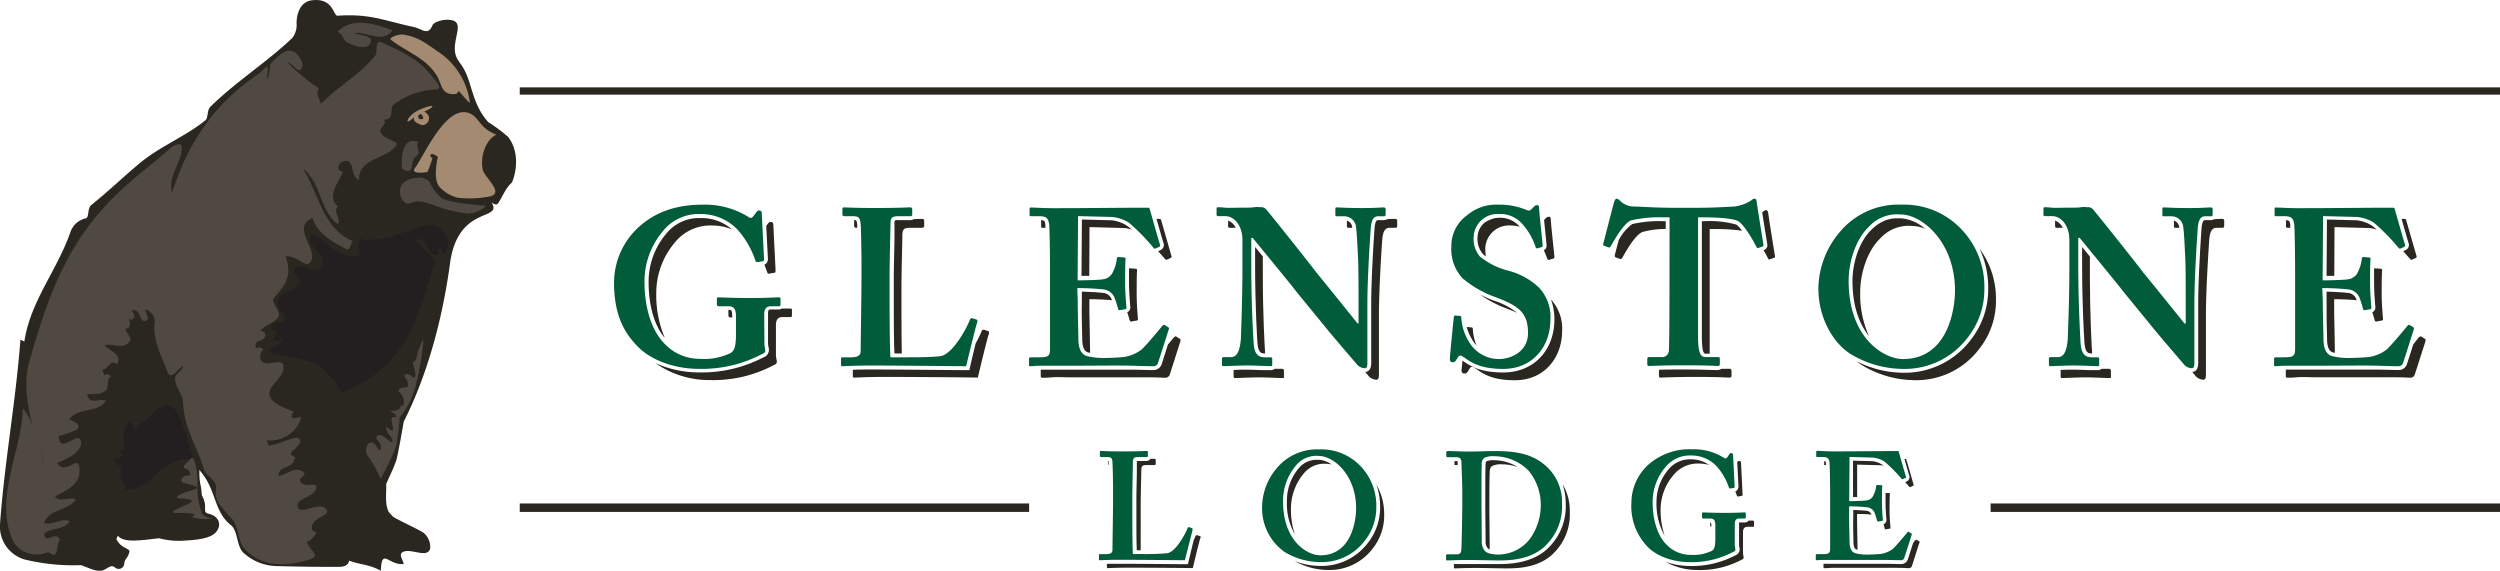 <svg id="Layer_1" data-name="Layer 1" xmlns="http://www.w3.org/2000/svg" width="443.53" height="101.28" viewBox="0 0 443.53 101.28">
  <defs>
    <style>
      .cls-1 {
        fill: #005c39;
      }

      .cls-2 {
        fill: #2a2620;
      }

      .cls-3 {
        fill: #231f20;
      }

      .cls-4 {
        fill: #4f4942;
      }

      .cls-5 {
        fill: #a58a72;
      }
    </style>
  </defs>
  <g>
    <g>
      <path class="cls-1" d="M219.85,406.3c0,.55.16.95.16,1.26s-.24.48-.63.64a22.93,22.93,0,0,1-11.21,2.6c-3.87,0-8.68-1.34-11.37-4.58-2.45-2.68-3.63-6.07-3.63-10.73a13.35,13.35,0,0,1,4.5-9.95c2.84-2.53,6.47-3.87,11.21-3.87a14.58,14.58,0,0,1,8.05,2.13c.48.36.71.24.95-.08l.47-.63c.2-.27.32-.39.56-.39.39,0,.47.23.47.55l.39,7.9c0,.31,0,.51-.15.55l-1,.16c-.24,0-.32-.08-.39-.32a15.79,15.79,0,0,0-3.16-5.45,9,9,0,0,0-6.56-2.76,8.13,8.13,0,0,0-6.71,3.08,13.82,13.82,0,0,0-3.23,8.92c0,4.66,1.26,8.68,3.55,11a8.53,8.53,0,0,0,6.32,2.69,10.76,10.76,0,0,0,5.36-1c.87-.47,1-1.58,1-3.63v-2.88c0-1.42-.39-1.82-1.42-1.82h-1.66c-.23,0-.31-.16-.31-.35v-.91c0-.24.08-.32.23-.32.48,0,2.37.12,5.61.12s4.66-.12,5.05-.12.4.08.4.28v1c0,.23-.08.31-.32.31H221c-.71,0-1.19.32-1.19,1.46Z" transform="translate(-84.23 -345.36)"/>
      <path class="cls-1" d="M257.55,402.08c.08.08.08.16.08.39-.16.24-1.74,6.79-2,7.86-1,0-12.4-.12-16.42-.12-3.56,0-5,.12-5.45.12-.32,0-.32-.08-.32-.36v-.91c0-.23,0-.31.24-.31h1.58c1.42,0,1.66-.55,1.66-1.07,0-.71.15-10.57.15-12.94v-2.21c0-2.53-.08-6.71-.15-7.38-.08-1-.24-1.43-1.27-1.43H234a.34.34,0,0,1-.32-.35v-.91c0-.24.08-.31.32-.31s1.81.11,5.44.11c4.27,0,5.92-.11,6.24-.11s.39.15.39.35v.91c0,.16-.08.31-.39.31h-2.13c-1.19,0-1.34.4-1.34,1.46,0,.56-.16,6.48-.16,9.24v3.4c0,.71,0,9.23.16,10.93h2.21c2.21,0,5.05,0,6.63-.2,2.21-.31,4.73-5.05,5.29-6.55.15-.16.23-.24.47-.16Z" transform="translate(-84.23 -345.36)"/>
      <path class="cls-1" d="M275.43,398.76c0,2.14.12,6,.12,6.71,0,2.06.71,2.85,1.58,3.08a12.34,12.34,0,0,0,3.08.32c.71,0,2.52-.08,3.31-.16a6.75,6.75,0,0,0,3.24-1.34c.71-.63,2.92-3.24,3.67-4.19.16-.19.28-.23.44-.15l.63.39c.12.08.15.2.08.4l-1.9,5.92a.84.84,0,0,1-.87.59c-.19,0-1.06,0-3.51-.08s-6.55,0-13.14,0c-1.46,0-2.53,0-3.36,0s-1.34.08-1.7.08-.31-.08-.31-.32v-.95c0-.23.08-.31.39-.31h1.34c1.82,0,2-.24,2-1.7V393.79c0-3.24-.08-8.13-.16-8.68-.16-1.07-.55-1.39-1.74-1.39h-1.5c-.15,0-.23-.07-.23-.27v-1c0-.2,0-.27.23-.27.87,0,2.29.15,5.53.11h1.1c1.74,0,10.82-.08,12.56-.08.63,0,1.38,0,1.58,0a.27.27,0,0,1,.31.23c.16.52,1.66,5.88,1.82,6.28.08.24,0,.35-.12.43l-.71.32c-.12,0-.24,0-.36-.2a35.91,35.91,0,0,0-4.34-4.42,6.83,6.83,0,0,0-3-1l-6-.15-.08,11.4c1.19,0,4-.08,4.5-.19a2.23,2.23,0,0,0,1.82-1.42,6.48,6.48,0,0,0,.63-2.22.29.29,0,0,1,.32-.31l1,.08c.16,0,.28.08.24.31-.08.64-.08,3.24-.08,4.27,0,1.58.16,3.47.24,4.34,0,.2-.08.24-.32.28l-.87.15c-.16,0-.23,0-.31-.27a16.51,16.51,0,0,0-.64-2,2.4,2.4,0,0,0-2-1.42c-1.42-.16-3.31-.23-4.58-.23Z" transform="translate(-84.23 -345.36)"/>
      <path class="cls-1" d="M306.22,392.37c0,6.71.32,12.23.4,13.46.07,2,.55,2.92,2,2.92h1c.32,0,.32.16.32.35V410c0,.24,0,.32-.32.32s-2.76-.12-4.26-.12c-1,0-3.71.12-4.1.12-.16,0-.24-.08-.24-.36v-1a.26.26,0,0,1,.24-.24h1.34c1,0,1.58-.87,1.78-3.28,0-.71.27-6.23.27-12.55v-5c0-2.37-1.34-4.19-3.08-4.19H300.3c-.16,0-.24-.11-.24-.27v-1.07c0-.16.08-.23.24-.23s.51,0,1.22.07,1.78,0,3.52,0c.67,0,1.26,0,1.73-.08s.87,0,1.11,0a1.17,1.17,0,0,1,.95.35c.39.4,8.13,10.11,8.92,11.21.55.63,6.71,8.29,7.34,9.08h.16v-4.11c0-3.47,0-5.44-.08-7.42-.08-1.5-.24-5.36-.44-6a2.12,2.12,0,0,0-2.09-1.5h-1.26c-.24,0-.24-.15-.24-.35v-.91c0-.24,0-.31.32-.31.47,0,1.73.11,4.42.11,2.37,0,3.31-.11,3.79-.11.31,0,.39.15.39.27v.91c0,.24-.08.39-.24.39h-1.1c-.79,0-1.18.64-1.3,2.1-.2,2.68-.6,9.31-.6,13.34v10.42c0,.55,0,1.1-.47,1.1a1.94,1.94,0,0,1-1.34-.63c-.32-.39-2.45-2.84-4.9-5.76-2.76-3.39-5.84-7.11-6.31-7.74s-6.87-8.44-7.34-9h-.24Z" transform="translate(-84.23 -345.36)"/>
      <path class="cls-1" d="M343.25,401.41c.15,0,.23.08.23.31a9.15,9.15,0,0,0,1.5,4.5,6.13,6.13,0,0,0,5.21,2.84c2.13,0,5.13-1.34,5.13-4.61,0-3.64-1.65-4.82-5.84-6.4a18.71,18.71,0,0,1-5.76-3.31,7.54,7.54,0,0,1-2-5.65,6.67,6.67,0,0,1,2.76-5.52,8,8,0,0,1,5.6-1.9,12.36,12.36,0,0,1,5,.95.68.68,0,0,0,.83-.12l.51-.51a.71.71,0,0,1,.55-.24c.24,0,.32.24.32.63,0,.63.63,6.16.63,6.55a.26.26,0,0,1-.24.28l-.63.2a.3.3,0,0,1-.39-.24,11.47,11.47,0,0,0-2.45-4.18,5.18,5.18,0,0,0-4.11-1.66,4.22,4.22,0,0,0-4.42,4,4.8,4.8,0,0,0,1.11,3.55,13.25,13.25,0,0,0,4.81,2.45,12.43,12.43,0,0,1,5.69,3.08,7.57,7.57,0,0,1,2,5.64c0,4.81-3.16,8.76-8.37,8.76-3.23,0-5.13-.71-6.71-1.89-.47-.32-.71-.48-.94-.48s-.4.32-.64.71-.39.48-.71.48-.47-.24-.47-.63.63-6.87.71-7.34c0-.24.08-.32.24-.32Z" transform="translate(-84.23 -345.36)"/>
      <path class="cls-1" d="M380.43,383.92h-1.11a21.93,21.93,0,0,0-5.76.55c-1.26.56-2.76,3.16-3.51,4.5-.12.2-.24.36-.44.28l-.79-.28c-.15-.07-.19-.19-.15-.39.39-1.5,1.73-6.71,1.89-7.26s.32-.71.48-.71.39.15.63.39a3.52,3.52,0,0,0,2.68,1c2.13.08,3.79.23,7.66.23h2.13c4.34,0,6-.15,7.82-.23a7.36,7.36,0,0,0,2.84-1c.31-.24.47-.39.71-.39s.31.15.39.63c.08.71.87,5.6,1.18,7.5,0,.23,0,.31-.15.35l-.79.28c-.16,0-.24-.08-.36-.32-.55-1.1-2-3.63-3.11-4.42-1.11-.63-4.66-.71-6.08-.71h-1.11v21c0,3,.4,3.79,1.34,3.79h2.29c.16,0,.24.16.24.35v.83c0,.24-.08.4-.39.4s-1.66-.12-5.93-.12c-4,0-5.68.12-6.23.12-.24,0-.32-.08-.32-.36v-.91c0-.23.12-.31.28-.31H379a1.18,1.18,0,0,0,1.3-1.07c.12-1,.12-13.1.12-13.89Z" transform="translate(-84.23 -345.36)"/>
      <path class="cls-1" d="M430.91,384.83a13.93,13.93,0,0,0-9.31-3.16,13.51,13.51,0,0,0-11.13,5.05,15.75,15.75,0,0,0-3.64,9.79c0,5.69,3,10,5.77,11.69a18.17,18.17,0,0,0,8.92,2.6,14,14,0,0,0,11.84-5.6,13.76,13.76,0,0,0,2.92-8.69A14.69,14.69,0,0,0,430.91,384.83Zm-9.08,24.23c-3.31,0-9.63-3.63-9.63-13.89,0-3.16,1.15-7.22,3.56-9.55a6.77,6.77,0,0,1,5.68-2.21c3.79,0,9.63,4.89,9.63,13.5C431.07,400.22,429.81,409.06,421.83,409.06Z" transform="translate(-84.23 -345.36)"/>
      <path class="cls-1" d="M452.94,392.37c0,6.71.32,12.23.39,13.46.08,2,.56,2.92,2,2.92h1c.32,0,.32.16.32.35V410c0,.24,0,.32-.32.32s-2.76-.12-4.26-.12c-1,0-3.71.12-4.1.12-.16,0-.24-.08-.24-.36v-1a.26.26,0,0,1,.24-.24h1.34c1,0,1.58-.87,1.77-3.28,0-.71.28-6.23.28-12.55v-5c0-2.37-1.34-4.19-3.08-4.19H447c-.16,0-.24-.11-.24-.27v-1.07c0-.16.08-.23.24-.23s.51,0,1.22.07,1.78,0,3.52,0c.67,0,1.26,0,1.73-.08s.87,0,1.11,0a1.13,1.13,0,0,1,.94.35c.4.4,8.14,10.11,8.92,11.21.56.63,6.72,8.29,7.35,9.08H472v-4.11c0-3.47,0-5.44-.07-7.42-.08-1.5-.24-5.36-.44-6a2.12,2.12,0,0,0-2.09-1.5H468.1c-.24,0-.24-.15-.24-.35v-.91c0-.24,0-.31.32-.31s1.73.11,4.42.11c2.36,0,3.31-.11,3.79-.11.31,0,.39.15.39.27v.91c0,.24-.08.39-.24.39h-1.1c-.79,0-1.19.64-1.3,2.1-.2,2.68-.6,9.31-.6,13.34v10.42c0,.55,0,1.1-.47,1.1a1.94,1.94,0,0,1-1.34-.63c-.32-.39-2.45-2.84-4.9-5.76-2.76-3.39-5.84-7.11-6.31-7.74s-6.87-8.44-7.34-9h-.24Z" transform="translate(-84.23 -345.36)"/>
      <path class="cls-1" d="M496.32,398.76c0,2.14.12,6,.12,6.71,0,2.06.71,2.85,1.58,3.08a12.34,12.34,0,0,0,3.08.32c.71,0,2.52-.08,3.31-.16a6.75,6.75,0,0,0,3.24-1.34c.71-.63,2.92-3.24,3.67-4.19.16-.19.28-.23.43-.15l.64.39c.11.08.15.2.07.4l-1.89,5.92a.84.84,0,0,1-.87.59c-.2,0-1.06,0-3.51-.08s-6.55,0-13.15,0c-1.46,0-2.52,0-3.35,0s-1.34.08-1.7.08-.31-.08-.31-.32v-.95c0-.23.08-.31.39-.31h1.34c1.82,0,2-.24,2-1.7V393.79c0-3.24-.08-8.13-.16-8.68-.16-1.07-.55-1.39-1.74-1.39H488c-.16,0-.23-.07-.23-.27v-1c0-.2,0-.27.23-.27.87,0,2.29.15,5.53.11h1.1c1.74,0,10.82-.08,12.56-.08.63,0,1.38,0,1.57,0s.28.07.32.23c.16.52,1.66,5.88,1.82,6.28.07.24,0,.35-.12.43l-.71.32c-.12,0-.24,0-.36-.2a36.66,36.66,0,0,0-4.34-4.42,6.87,6.87,0,0,0-3-1l-6-.15-.08,11.4c1.18,0,4-.08,4.5-.19a2.23,2.23,0,0,0,1.82-1.42,6.48,6.48,0,0,0,.63-2.22.29.29,0,0,1,.31-.31l1,.08c.16,0,.28.08.24.31-.08.64-.08,3.24-.08,4.27,0,1.58.16,3.47.23,4.34,0,.2-.07.24-.31.28l-.87.15c-.16,0-.24,0-.32-.27a15,15,0,0,0-.63-2,2.4,2.4,0,0,0-2-1.42c-1.42-.16-3.32-.23-4.58-.23Z" transform="translate(-84.23 -345.36)"/>
    </g>
    <g>
      <g>
        <path class="cls-2" d="M200.66,397.37a13.83,13.83,0,0,1,3.24-8.92,8.1,8.1,0,0,1,6.71-3.08,9.09,9.09,0,0,1,3.47.68,8.17,8.17,0,0,0-5.52-2,7.47,7.47,0,0,0-6.2,2.85,13.22,13.22,0,0,0-3.06,8.47c0,4.18,1,7.74,2.87,9.93A19.41,19.41,0,0,1,200.66,397.37Z" transform="translate(-84.23 -345.36)"/>
        <path class="cls-2" d="M213.46,400.31s0,.06,0,.1v.91c0,.2.08.35.32.35h.35v-.22C214.12,400.37,214,400.32,213.46,400.31Z" transform="translate(-84.23 -345.36)"/>
        <path class="cls-2" d="M224.35,400.1l-1.42,0a1,1,0,0,1-.55.16H221c-.32,0-.51,0-.51.78v5.21a3.5,3.5,0,0,0,.09.68,2.87,2.87,0,0,1,.07.58,1.41,1.41,0,0,1-1,1.26,23.68,23.68,0,0,1-11.49,2.66,18.77,18.77,0,0,1-7.64-1.64,16.6,16.6,0,0,0,9.69,3,22.85,22.85,0,0,0,11.21-2.61c.39-.16.63-.32.63-.63s-.16-.71-.16-1.26v-5.22c0-1.14.47-1.46,1.18-1.46h1.35c.23,0,.31-.07.31-.31v-1C224.74,400.17,224.66,400.1,224.35,400.1Z" transform="translate(-84.23 -345.36)"/>
        <path class="cls-2" d="M220.46,391.15a1.09,1.09,0,0,1-.63,1.18c.19.44.36.87.49,1.25s.16.36.4.32l.94-.16c.16,0,.16-.24.16-.55l-.39-7.9c0-.31-.08-.55-.48-.55-.23,0-.35.12-.55.39l-.23.31Z" transform="translate(-84.23 -345.36)"/>
      </g>
      <g>
        <path class="cls-2" d="M236.13,384.47a.87.87,0,0,0-.37-.06s0,.06,0,.09v.91a.34.34,0,0,0,.32.36h.23c0-.27,0-.47,0-.57C236.22,384.61,236.16,384.49,236.13,384.47Z" transform="translate(-84.23 -345.36)"/>
        <path class="cls-2" d="M245.71,384.41h-2.13a1.29,1.29,0,0,0-.59.07,1.68,1.68,0,0,0-.07.7c0,.18,0,.87,0,1.82,0,2.07-.12,5.52-.12,7.42v3.4c0,3.73,0,8.35.12,10.25h1.3c-.06-3.15-.06-7.7-.06-8.21v-3.4c0-2.76.16-8.68.16-9.23,0-1.07.16-1.46,1.34-1.46h2.13c.32,0,.4-.16.4-.32v-.91c0-.19-.08-.35-.4-.35l-1.45.05A1.06,1.06,0,0,1,245.71,384.41Z" transform="translate(-84.23 -345.36)"/>
        <path class="cls-2" d="M259.6,404.12l-.71-.24c-.24-.07-.32,0-.48.16a16.25,16.25,0,0,1-1.08,2.22c-.42,1.71-.86,3.55-1,4.22l-.12.55-.57,0c-1,0-12.49-.12-16.39-.12-1.68,0-2.87,0-3.72.06V412c0,.27,0,.35.31.35.48,0,1.9-.12,5.45-.12,4,0,15.4.08,16.42.12.24-1.06,1.82-7.62,2-7.85C259.68,404.28,259.68,404.2,259.6,404.12Z" transform="translate(-84.23 -345.36)"/>
      </g>
      <g>
        <path class="cls-2" d="M277.52,385.65l6,.16a4.77,4.77,0,0,1,1.49.31,6.14,6.14,0,0,0-.88-.74,6.32,6.32,0,0,0-2.68-.94l-5.28-.14h0l-.07,10,1.38,0Z" transform="translate(-84.23 -345.36)"/>
        <path class="cls-2" d="M269.15,385.77h.55c0-.29,0-.49,0-.56-.09-.59-.14-.76-.76-.8v1.08C268.91,385.69,269,385.77,269.15,385.77Z" transform="translate(-84.23 -345.36)"/>
        <path class="cls-2" d="M284.53,393c0,1,0,2.07,0,2.58,0,1.41.13,3.1.23,4.28v.06a.87.87,0,0,1-.55.83c.15.44.31.95.41,1.37.08.24.16.31.32.28l.87-.16c.23,0,.31-.08.31-.28-.08-.87-.23-2.76-.23-4.34,0-1,0-3.63.07-4.26,0-.24-.07-.32-.23-.32l-1-.08A.53.53,0,0,0,284.53,393Z" transform="translate(-84.23 -345.36)"/>
        <path class="cls-2" d="M276.14,400.3c0,2.16.09,4.61.09,5.17,0,2.13.81,2.35,1.06,2.42l.33.07c0-.15,0-.28,0-.44,0-.71-.08-4.58-.12-6.71l0-2.37c1.09,0,2.67.06,4,.18a3,3,0,0,0-.11-.29,1.72,1.72,0,0,0-1.42-1c-1.19-.13-2.68-.2-3.81-.23l0,1.67Z" transform="translate(-84.23 -345.36)"/>
        <path class="cls-2" d="M293.54,405.46l-.63-.39c-.16-.08-.27,0-.43.16l-1.05,1.26-1.1,3.46a1.53,1.53,0,0,1-1.52,1.06h-.38l-3.13-.07h-3.58c-2.37,0-5.48,0-9.56,0-.83,0-1.53,0-2.13,0h-1.16a.44.44,0,0,0,0,.18v.95c0,.23.08.31.32.31s.91,0,1.7-.08,1.89,0,3.35,0c6.59,0,10.66,0,13.15,0s3.31.08,3.51.08a.85.85,0,0,0,.87-.59l1.89-5.92C293.7,405.66,293.66,405.54,293.54,405.46Z" transform="translate(-84.23 -345.36)"/>
        <path class="cls-2" d="M290.64,388.44a1,1,0,0,1-.48,1.27l-.47.21c.63.69,1.11,1.25,1.17,1.33s.24.24.35.2l.71-.32c.16-.07.2-.19.12-.43s-1.65-5.76-1.81-6.28a.28.28,0,0,0-.32-.23h-.5C289.85,385.74,290.53,388.15,290.64,388.44Z" transform="translate(-84.23 -345.36)"/>
      </g>
      <g>
        <path class="cls-2" d="M323.42,385.77h.72a2.9,2.9,0,0,0-.06-.36,1.37,1.37,0,0,0-.89-.91h0v.91C323.19,385.61,323.19,385.77,323.42,385.77Z" transform="translate(-84.23 -345.36)"/>
        <path class="cls-2" d="M302.34,385.77h1.12a2.47,2.47,0,0,0-1.35-1.27v1A.26.26,0,0,0,302.34,385.77Z" transform="translate(-84.23 -345.36)"/>
        <path class="cls-2" d="M308,390.53l-1.1-1.35v3.19c0,7.12.35,12.79.39,13.43.09,2.1.62,2.27,1.3,2.27h.08c0-.07,0-.13,0-.2-.08-1.22-.4-6.75-.4-13.46v-3.55Z" transform="translate(-84.23 -345.36)"/>
        <path class="cls-2" d="M331.71,384.19c-.26,0-.69,0-1.43.07a.87.87,0,0,1-.46.15h-1.1c-.15,0-.51,0-.63,1.46-.15,2.08-.59,9-.59,13.29v10.42c0,.52,0,1.71-1.07,1.77l.63.75a2,2,0,0,0,1.34.63c.47,0,.47-.56.47-1.11V401.2c0-4,.39-10.66.59-13.34.12-1.46.52-2.09,1.3-2.09h1.11c.16,0,.24-.16.24-.4v-.91C332.11,384.35,332,384.19,331.71,384.19Z" transform="translate(-84.23 -345.36)"/>
        <path class="cls-2" d="M311.66,410.79h-1l-.29,0a1.07,1.07,0,0,1-.73.24l-1,0c-.91,0-2.29-.09-3.27-.09-.5,0-1.44,0-2.28.06a.31.31,0,0,0,0,.08v1c0,.27.08.35.24.35.4,0,3.08-.12,4.11-.12,1.5,0,3.86.12,4.26.12s.32-.08.32-.31v-.91C312,411,312,410.79,311.66,410.79Z" transform="translate(-84.23 -345.36)"/>
      </g>
      <g>
        <path class="cls-2" d="M346.37,387.32a4.16,4.16,0,0,0,.91,3.07,4.06,4.06,0,0,0,.57.46,8,8,0,0,1-.11-1.49,4.21,4.21,0,0,1,4.42-4,6.28,6.28,0,0,1,1.69.23l-.13-.15a4.55,4.55,0,0,0-3.61-1.44,4.91,4.91,0,0,0-.79.08,7.5,7.5,0,0,0-1.64.72A3.5,3.5,0,0,0,346.37,387.32Z" transform="translate(-84.23 -345.36)"/>
        <path class="cls-2" d="M353.39,400.86a12.67,12.67,0,0,0-4.15-2.17,22.92,22.92,0,0,1-2.46-1.09,20.86,20.86,0,0,0,4.75,2.5C352.22,400.36,352.83,400.61,353.39,400.86Z" transform="translate(-84.23 -345.36)"/>
        <path class="cls-2" d="M358.35,386.2c.18,1.79.26,2.54.26,2.73a.89.89,0,0,1-.49.83c.25.54.44,1,.59,1.45a.31.31,0,0,0,.4.24l.63-.2A.25.25,0,0,0,360,391c0-.4-.63-5.92-.63-6.56,0-.39-.08-.63-.31-.63a.73.73,0,0,0-.56.24l-.32.32C358.22,385,358.29,385.62,358.35,386.2Z" transform="translate(-84.23 -345.36)"/>
        <path class="cls-2" d="M346.2,406.67a8.69,8.69,0,0,1-.67-2.9c0-.24-.08-.32-.24-.32l-.85-.08a8.92,8.92,0,0,0,1.12,2.49A5.07,5.07,0,0,0,346.2,406.67Z" transform="translate(-84.23 -345.36)"/>
        <path class="cls-2" d="M359.4,398.5A10.28,10.28,0,0,1,360,402c0,5.56-3.72,9.44-9.05,9.44-3.09,0-5.22-.6-7.09-2l-.17-.11c-.08.87-.14,1.53-.17,1.67,0,.39.16.63.48.63s.47-.08.71-.47.39-.71.63-.71.47.15.95.47c1.58,1.18,3.47,1.9,6.71,1.9,5.21,0,8.37-4,8.37-8.77A7.63,7.63,0,0,0,359.4,398.5Z" transform="translate(-84.23 -345.36)"/>
      </g>
      <g>
        <path class="cls-2" d="M379.75,384.6h-.43a21.61,21.61,0,0,0-5.51.51,8.19,8.19,0,0,0-2.43,2.93c-.28,1.08-.53,2.06-.67,2.58,0,.2,0,.32.16.4l.79.27c.2.08.31-.08.43-.27.75-1.35,2.25-3.95,3.52-4.5a15.89,15.89,0,0,1,4.14-.54Z" transform="translate(-84.23 -345.36)"/>
        <path class="cls-2" d="M392.3,385.21a17.91,17.91,0,0,0-5.71-.61h-.43V405c0,3.11.45,3.11.66,3.11h.73c0-.32,0-.67,0-1.07V386h1.1a31.54,31.54,0,0,1,4.64.3A5.37,5.37,0,0,0,392.3,385.21Z" transform="translate(-84.23 -345.36)"/>
        <path class="cls-2" d="M391.16,410.79h-1.54a1.11,1.11,0,0,1-.66.22l-.48,0c-.71,0-2.19-.1-5.45-.1-2.06,0-3.49,0-4.48.06a.7.7,0,0,0,0,.16V412c0,.27.08.35.31.35.55,0,2.21-.12,6.24-.12,4.26,0,5.53.12,5.92.12s.4-.16.4-.39v-.83C391.4,411,391.32,410.79,391.16,410.79Z" transform="translate(-84.23 -345.36)"/>
        <path class="cls-2" d="M399.13,390.78c-.31-1.9-1.1-6.79-1.18-7.5-.08-.47-.16-.63-.4-.63s-.39.15-.69.38c.27,1.78.69,4.33.9,5.59a.92.92,0,0,1-.61,1.11l-.06,0c.31.51.57,1,.74,1.34s.2.35.36.31l.78-.28C399.09,391.1,399.17,391,399.13,390.78Z" transform="translate(-84.23 -345.36)"/>
      </g>
      <g>
        <path class="cls-2" d="M414.25,397.21c0-3.15,1.14-7.22,3.55-9.55a6.82,6.82,0,0,1,5.69-2.21,6.1,6.1,0,0,1,2.25.49,7.26,7.26,0,0,0-4.3-1.85h-.74a5.31,5.31,0,0,0-1.32.17l-.45.12a7.3,7.3,0,0,0-2.7,1.75c-2.31,2.23-3.35,6.16-3.35,9.06,0,4.58,1.27,7.72,2.93,9.8A18,18,0,0,1,414.25,397.21Z" transform="translate(-84.23 -345.36)"/>
        <path class="cls-2" d="M435.41,389.45a16.1,16.1,0,0,1,1.55,7.06,14.46,14.46,0,0,1-3.07,9.11,14.7,14.7,0,0,1-12.37,5.86,18.6,18.6,0,0,1-7.87-2,8.7,8.7,0,0,0,1,.71,18.22,18.22,0,0,0,8.92,2.61,14,14,0,0,0,11.85-5.61,13.72,13.72,0,0,0,2.92-8.68A15,15,0,0,0,435.41,389.45Z" transform="translate(-84.23 -345.36)"/>
      </g>
      <g>
        <path class="cls-2" d="M454.7,390.51l-1.08-1.33v3.19c0,7.11.35,12.79.39,13.43.09,2.1.62,2.27,1.3,2.27h.08c0-.07,0-.13,0-.2-.08-1.22-.39-6.75-.39-13.46v-3.54Z" transform="translate(-84.23 -345.36)"/>
        <path class="cls-2" d="M449.06,385.77h1.12a2.47,2.47,0,0,0-1.35-1.27v1A.26.26,0,0,0,449.06,385.77Z" transform="translate(-84.23 -345.36)"/>
        <path class="cls-2" d="M458.38,410.79h-1l-.29,0a1.07,1.07,0,0,1-.73.24l-1,0c-.91,0-2.29-.09-3.27-.09-.5,0-1.44,0-2.28.06a.31.31,0,0,0,0,.08v1c0,.27.08.35.24.35.4,0,3.08-.12,4.11-.12,1.5,0,3.87.12,4.26.12s.31-.08.31-.31v-.91C458.69,411,458.69,410.79,458.38,410.79Z" transform="translate(-84.23 -345.36)"/>
        <path class="cls-2" d="M478.43,384.19c-.26,0-.69,0-1.43.07a.87.87,0,0,1-.46.15h-1.1c-.15,0-.51,0-.63,1.46-.22,3.12-.59,9.48-.59,13.29v10.42c0,.52,0,1.71-1.07,1.77l.63.75a2,2,0,0,0,1.34.63c.47,0,.47-.56.47-1.11V401.2c0-4,.4-10.66.59-13.34.12-1.46.52-2.09,1.31-2.09h1.1c.16,0,.24-.16.24-.4v-.91C478.83,384.35,478.75,384.19,478.43,384.19Z" transform="translate(-84.23 -345.36)"/>
        <path class="cls-2" d="M470.14,385.77h.72a2.9,2.9,0,0,0-.06-.36,1.37,1.37,0,0,0-.89-.91h0v.91C469.91,385.61,469.91,385.77,470.14,385.77Z" transform="translate(-84.23 -345.36)"/>
      </g>
      <g>
        <path class="cls-2" d="M505.42,393c0,1,0,2.07,0,2.58,0,1.49.15,3.32.23,4.28v.06a.86.86,0,0,1-.55.83c.15.44.31.95.41,1.37.08.24.16.31.32.28l.86-.16c.24,0,.32-.08.32-.28-.08-.87-.24-2.76-.24-4.34,0-1,0-3.63.08-4.26,0-.24-.08-.32-.24-.32l-1-.08A.47.47,0,0,0,505.42,393Z" transform="translate(-84.23 -345.36)"/>
        <path class="cls-2" d="M498.4,385.65l6,.16a4.66,4.66,0,0,1,1.49.31,5.68,5.68,0,0,0-.87-.74,6.36,6.36,0,0,0-2.68-.94l-5.28-.14h0l-.07,10,1.37,0Z" transform="translate(-84.23 -345.36)"/>
        <path class="cls-2" d="M490,385.77h.55c0-.29,0-.49,0-.56-.09-.59-.14-.76-.76-.8v1.08C489.8,385.69,489.88,385.77,490,385.77Z" transform="translate(-84.23 -345.36)"/>
        <path class="cls-2" d="M497,400.86c0,2,.08,4.1.08,4.61,0,2.13.81,2.35,1.06,2.42l.32.07c0-.15,0-.28,0-.44,0-.71-.08-4.58-.12-6.71l0-2.37c1.09,0,2.66.06,4,.18l-.11-.29a1.73,1.73,0,0,0-1.42-1c-1.19-.13-2.68-.2-3.82-.23l0,1.67Z" transform="translate(-84.23 -345.36)"/>
        <path class="cls-2" d="M511.53,388.44a1,1,0,0,1-.49,1.27l-.46.21c.63.69,1.11,1.25,1.17,1.33s.23.24.35.2l.71-.32c.16-.07.2-.19.12-.43s-1.66-5.76-1.82-6.28c0-.15-.11-.23-.31-.23h-.5C510.73,385.71,511.42,388.15,511.53,388.44Z" transform="translate(-84.23 -345.36)"/>
        <path class="cls-2" d="M514.43,405.46l-.63-.39c-.16-.08-.28,0-.44.16s-.61.75-1,1.26l-1.1,3.46A1.53,1.53,0,0,1,509.7,411h-.38l-3.13-.07h-3.58c-2.37,0-5.48,0-9.57,0-.82,0-1.52,0-2.13,0h-1.15a.32.32,0,0,0,0,.18v.95c0,.23.08.31.32.31s.9,0,1.69-.08,1.9,0,3.36,0c6.59,0,10.66,0,13.14,0s3.32.08,3.52.08a.83.83,0,0,0,.86-.59l1.9-5.92C514.59,405.66,514.55,405.54,514.43,405.46Z" transform="translate(-84.23 -345.36)"/>
      </g>
    </g>
    <g>
      <path class="cls-1" d="M295.75,439.08c.05.06.05.11.05.27s-1.19,4.67-1.35,5.4c-.71,0-8.52-.08-11.29-.08-2.44,0-3.42.08-3.74.08s-.22-.05-.22-.24v-.63c0-.16,0-.21.16-.21h1.09c1,0,1.14-.38,1.14-.74s.11-7.26.11-8.89v-1.52c0-1.74-.06-4.61-.11-5.07,0-.71-.16-1-.87-1h-1.14a.24.24,0,0,1-.22-.24v-.63c0-.16.06-.22.22-.22s1.25.09,3.75.09c2.93,0,4.07-.09,4.28-.09s.27.11.27.25v.62c0,.11-.05.22-.27.22h-1.46c-.82,0-.93.27-.93,1,0,.38-.1,4.45-.1,6.35v2.33c0,.49,0,6.35.1,7.52h1.52a45,45,0,0,0,4.56-.14c1.52-.22,3.26-3.47,3.64-4.5.1-.11.16-.16.32-.11Z" transform="translate(-84.23 -345.36)"/>
      <path class="cls-1" d="M324.71,427.23a10.07,10.07,0,0,1,3.69,8,9.42,9.42,0,0,1-2,6,9.58,9.58,0,0,1-8.13,3.85,12.47,12.47,0,0,1-6.13-1.79,9.5,9.5,0,0,1-4-8,10.8,10.8,0,0,1,2.49-6.73,9.29,9.29,0,0,1,7.65-3.47A9.59,9.59,0,0,1,324.71,427.23Zm-10.41.54a9.65,9.65,0,0,0-2.44,6.56c0,7.06,4.33,9.55,6.61,9.55,5.48,0,6.35-6.07,6.35-8.35,0-5.91-4-9.28-6.62-9.28A4.66,4.66,0,0,0,314.3,427.77Z" transform="translate(-84.23 -345.36)"/>
      <path class="cls-1" d="M358.29,427.85c-2.5-2.11-5.43-2.47-9.06-2.47-1.36,0-2.72.09-4.07.09-1.9,0-3.31-.09-4.1-.09-.13,0-.24.06-.24.17v.73a.2.2,0,0,0,.22.19h1.46c.54,0,.92.11,1,.76,0,.4.16,4.26.16,5v2.06c0,2.07-.11,8.2-.19,8.74s-.35.68-.9.68H341c-.16,0-.22.05-.22.16v.68c0,.19.06.24.17.24.38,0,1.46-.08,3.85-.08,1.36,0,4.12.08,5.15.08,1.85,0,6.08,0,8.74-2.9a9.63,9.63,0,0,0,2.66-7.11A8.56,8.56,0,0,0,358.29,427.85ZM355.63,441a7.13,7.13,0,0,1-5.64,2.74c-1,0-2.06-.22-2.39-.73a2.41,2.41,0,0,1-.49-1.52c0-1.68-.05-6.29-.05-6.62v-2c0-.44,0-4,.05-5.1a1.26,1.26,0,0,1,.49-1.2,3.59,3.59,0,0,1,1.74-.27,8.62,8.62,0,0,1,6.07,2.55,9.49,9.49,0,0,1,2.17,5.92A10.23,10.23,0,0,1,355.63,441Z" transform="translate(-84.23 -345.36)"/>
      <path class="cls-1" d="M392,442c0,.38.11.65.11.86s-.17.33-.44.44a15.68,15.68,0,0,1-7.7,1.79c-2.66,0-6-.92-7.82-3.15a10.31,10.31,0,0,1-2.49-7.38,9.14,9.14,0,0,1,3.09-6.83,11.05,11.05,0,0,1,7.71-2.66,10,10,0,0,1,5.53,1.46c.32.25.49.17.65,0L391,426c.13-.19.21-.27.38-.27s.32.17.32.38l.27,5.43c0,.22,0,.35-.11.38l-.65.11c-.16,0-.21-.06-.27-.22a10.64,10.64,0,0,0-2.17-3.74,6.1,6.1,0,0,0-4.5-1.9,5.57,5.57,0,0,0-4.61,2.11,9.47,9.47,0,0,0-2.23,6.13c0,3.21.87,6,2.44,7.55a5.92,5.92,0,0,0,4.34,1.84,7.5,7.5,0,0,0,3.69-.7c.6-.33.65-1.09.65-2.5v-2c0-1-.27-1.25-1-1.25h-1.14a.21.21,0,0,1-.22-.24v-.63c0-.16.06-.21.16-.21.33,0,1.63.08,3.86.08s3.2-.08,3.47-.08.27.05.27.19v.67c0,.17-.05.22-.22.22h-.92c-.49,0-.81.22-.81,1Z" transform="translate(-84.23 -345.36)"/>
      <path class="cls-1" d="M412.28,436.8c0,1.47.08,4.13.08,4.62,0,1.41.49,1.95,1.09,2.11a8.4,8.4,0,0,0,2.11.22c.49,0,1.74-.05,2.28-.11a4.68,4.68,0,0,0,2.23-.92c.48-.44,2-2.22,2.52-2.88.11-.13.19-.16.3-.11l.43.27c.08.06.11.14.06.28l-1.31,4.07a.57.57,0,0,1-.59.4l-2.42-.05c-1.71,0-4.5,0-9,0-1,0-1.74,0-2.31,0s-.92.05-1.16.05-.22-.05-.22-.21v-.66c0-.16.05-.21.27-.21h.92c1.25,0,1.36-.17,1.36-1.17v-9.11c0-2.23-.06-5.59-.11-6-.11-.73-.38-.95-1.19-.95h-1c-.11,0-.17-.06-.17-.19v-.71c0-.13,0-.19.17-.19.59,0,1.57.11,3.8.09h.75l8.63-.06c.44,0,.95,0,1.09,0a.19.19,0,0,1,.21.17c.11.35,1.14,4,1.25,4.31s0,.24-.08.3l-.49.22c-.08,0-.16,0-.24-.14a26.08,26.08,0,0,0-3-3,4.63,4.63,0,0,0-2.06-.7l-4.12-.11-.06,7.84c.82,0,2.77-.06,3.1-.14a1.5,1.5,0,0,0,1.24-1,4.28,4.28,0,0,0,.44-1.52.2.2,0,0,1,.21-.22l.71.05c.11,0,.19.06.16.22-.05.43-.05,2.23-.05,2.93,0,1.09.11,2.39.16,3,0,.14-.05.17-.22.19l-.59.11c-.11,0-.17,0-.22-.19a12.73,12.73,0,0,0-.43-1.35,1.65,1.65,0,0,0-1.36-1c-1-.11-2.28-.16-3.15-.16Z" transform="translate(-84.23 -345.36)"/>
    </g>
    <g>
      <g>
        <path class="cls-2" d="M287.61,427.15h-1.69a1.85,1.85,0,0,0,0,.31c0,.12,0,.6,0,1.26,0,1.41-.08,3.79-.08,5.09v2.33c0,2.45,0,5.44.07,6.84h.69c0-2.15,0-5.09,0-5.43v-2.34c0-1.89.11-6,.11-6.34,0-.74.11-1,.92-1H289c.21,0,.27-.11.27-.22V427c0-.13-.06-.24-.27-.24l-.66,0A.93.93,0,0,1,287.61,427.15Z" transform="translate(-84.23 -345.36)"/>
        <path class="cls-2" d="M297.16,440.49l-.49-.16c-.16-.06-.22,0-.33.1a7.63,7.63,0,0,1-.33.75c-.34,1.35-.77,3.16-.9,3.72l-.12.56-.57,0c-.71,0-8.58-.08-11.26-.08-1.15,0-2,0-2.55,0v.52c0,.19,0,.25.21.25s1.31-.08,3.75-.08c2.77,0,10.58.05,11.28.08.17-.74,1.25-5.24,1.36-5.4S297.21,440.54,297.16,440.49Z" transform="translate(-84.23 -345.36)"/>
        <path class="cls-2" d="M280.93,427.86a2.67,2.67,0,0,0,0-.36,2.37,2.37,0,0,0,0-.34h-.1v.48A.26.26,0,0,0,280.93,427.86Z" transform="translate(-84.23 -345.36)"/>
      </g>
      <g>
        <path class="cls-2" d="M313.26,435.74a9.73,9.73,0,0,1,2.44-6.57,4.68,4.68,0,0,1,3.91-1.52,3.86,3.86,0,0,1,.86.12,4.31,4.31,0,0,0-2.27-.84h-.5a4.15,4.15,0,0,0-2.93,1.34,9,9,0,0,0-2.23,6.07,11,11,0,0,0,1.43,5.85A13,13,0,0,1,313.26,435.74Z" transform="translate(-84.23 -345.36)"/>
        <path class="cls-2" d="M328.4,431.31a11.66,11.66,0,0,1,.68,3.95,10.16,10.16,0,0,1-2.15,6.39,10.35,10.35,0,0,1-8.67,4.11,12.48,12.48,0,0,1-4.38-.88,12.33,12.33,0,0,0,5.78,1.6,9.61,9.61,0,0,0,8.14-3.85,9.4,9.4,0,0,0,2-6A10.43,10.43,0,0,0,328.4,431.31Z" transform="translate(-84.23 -345.36)"/>
      </g>
      <g>
        <path class="cls-2" d="M347.79,441.47a1.75,1.75,0,0,0,.38,1.15.75.75,0,0,0,.35.2c0-1.72-.06-6.24-.06-6.57V434.3c0-.43,0-4,.06-5.1,0-.54.1-1,.49-1.19a3.53,3.53,0,0,1,1.73-.27,8.53,8.53,0,0,1,2.76.48,8.15,8.15,0,0,0-4.16-1.21,3.15,3.15,0,0,0-1.4.19c-.13.07-.15.4-.15.63-.05,1-.05,4.14-.05,5.07v2c0,.1,0,.6,0,1.29C347.77,437.72,347.79,440.3,347.79,441.47Z" transform="translate(-84.23 -345.36)"/>
        <path class="cls-2" d="M342.44,427.87h.39c0-.29,0-.51,0-.58a.71.71,0,0,0,0-.12,1.28,1.28,0,0,0-.28,0h-.28v.53C342.22,427.82,342.33,427.87,342.44,427.87Z" transform="translate(-84.23 -345.36)"/>
        <path class="cls-2" d="M361.44,431.24a10.64,10.64,0,0,1,.57,3.5,10.3,10.3,0,0,1-2.84,7.57c-2.89,3.12-7.5,3.12-9.24,3.12l-2.26,0c-1.05,0-2.17,0-2.89,0-1.16,0-2,0-2.61,0v.52c0,.19.05.25.16.25.38,0,1.47-.08,3.85-.08,1.36,0,4.13.08,5.16.08,1.84,0,6.08,0,8.73-2.91a9.6,9.6,0,0,0,2.66-7.1A9.21,9.21,0,0,0,361.44,431.24Z" transform="translate(-84.23 -345.36)"/>
      </g>
      <g>
        <path class="cls-2" d="M378.84,435.85a9.47,9.47,0,0,1,2.22-6.13,5.56,5.56,0,0,1,4.61-2.12,6.52,6.52,0,0,1,1.77.25,5.47,5.47,0,0,0-3.17-1,4.92,4.92,0,0,0-4.11,1.89,8.88,8.88,0,0,0-2.05,5.67,11.62,11.62,0,0,0,1.45,6A14.15,14.15,0,0,1,378.84,435.85Z" transform="translate(-84.23 -345.36)"/>
        <path class="cls-2" d="M387.63,438.08v.48c0,.14.05.24.21.24h0v-.15a1.5,1.5,0,0,0-.06-.54Z" transform="translate(-84.23 -345.36)"/>
        <path class="cls-2" d="M392.65,431.57a1,1,0,0,1-.56,1c.09.22.19.45.26.65s.11.25.27.22l.65-.11c.11,0,.11-.16.11-.38l-.27-5.42c0-.22-.06-.38-.33-.38s-.23.07-.34.22Z" transform="translate(-84.23 -345.36)"/>
        <path class="cls-2" d="M395.11,437.72l-.64,0a.88.88,0,0,1-.71.33h-1a.81.81,0,0,0,0,.32V442a1.93,1.93,0,0,0,.05.42,2.12,2.12,0,0,1,.06.44,1.18,1.18,0,0,1-.84,1.06,16.44,16.44,0,0,1-8,1.85,13.33,13.33,0,0,1-4.34-.74,11.89,11.89,0,0,0,5.74,1.46,15.72,15.72,0,0,0,7.71-1.79c.27-.11.43-.21.43-.43s-.11-.49-.11-.87v-3.58c0-.79.33-1,.82-1h.92c.16,0,.22-.05.22-.21v-.68C395.39,437.77,395.33,437.72,395.11,437.72Z" transform="translate(-84.23 -345.36)"/>
      </g>
      <g>
        <path class="cls-2" d="M418.81,439.27l.6-.11c.16,0,.22-.06.22-.19-.06-.6-.17-1.9-.17-3,0-.7,0-2.49.06-2.93,0-.16-.06-.21-.16-.21l-.61,0c0,.46,0,1,0,1.79s.05,1.76.16,2.92v.06a.8.8,0,0,1-.52.77c.08.25.16.52.21.75S418.71,439.29,418.81,439.27Z" transform="translate(-84.23 -345.36)"/>
        <path class="cls-2" d="M413.71,427.79l4.13.11a3.45,3.45,0,0,1,.55.07l-.23-.18a4.14,4.14,0,0,0-1.75-.61l-3.43-.09,0,6.45.73,0Z" transform="translate(-84.23 -345.36)"/>
        <path class="cls-2" d="M408,427.87h.17c0-.18,0-.3,0-.35a1,1,0,0,0-.08-.32.77.77,0,0,0-.23,0v.52C407.8,427.82,407.85,427.87,408,427.87Z" transform="translate(-84.23 -345.36)"/>
        <path class="cls-2" d="M424.73,441.41l-.44-.27c-.11-.06-.19,0-.3.11s-.21.26-.35.43l-.92,2.88a1.24,1.24,0,0,1-1.24.87h-.27l-2.15-.05H416.6l-6.57,0-1.46,0h-.83v.56c0,.16.06.22.22.22s.62,0,1.17-.06l2.3,0c4.53,0,7.33,0,9,0s2.28.06,2.41.06a.57.57,0,0,0,.6-.41l1.3-4.07C424.83,441.55,424.81,441.46,424.73,441.41Z" transform="translate(-84.23 -345.36)"/>
        <path class="cls-2" d="M413,438.2c0,1.36.05,2.86.05,3.22,0,.86.2,1.35.57,1.45l.16,0v-.08c0-.49-.06-3.15-.08-4.61l0-1.63c.69,0,1.65,0,2.51.11l0-.1a1,1,0,0,0-.81-.58c-.74-.08-1.63-.12-2.38-.14v.92Z" transform="translate(-84.23 -345.36)"/>
        <path class="cls-2" d="M422.93,429.64a.86.86,0,0,1-.45,1.14l-.25.11c.35.39.62.7.65.75s.16.17.25.14l.48-.22c.11-.05.14-.13.09-.3s-1.14-4-1.25-4.31c0-.11-.08-.16-.22-.16h-.12C422.39,427.8,422.85,429.42,422.93,429.64Z" transform="translate(-84.23 -345.36)"/>
      </g>
    </g>
    <g>
      <g>
        <polygon class="cls-2" points="182.58 90.82 92.21 90.82 92.21 89.32 182.58 89.32 182.58 90.82 182.58 90.82"/>
        <polygon class="cls-2" points="443.53 90.82 353.16 90.82 353.16 89.32 443.53 89.32 443.53 90.82 443.53 90.82"/>
      </g>
      <polygon class="cls-2" points="443.53 16.79 92.21 16.79 92.21 15.5 443.53 15.5 443.53 16.79 443.53 16.79"/>
    </g>
    <g>
      <path class="cls-2" d="M174.37,369.65a26,26,0,0,0-3.53-2.63c-3-3.38-2.8-7.13-4.6-9.9-.74-1.15-1.57-1.79-1.25-4.08s1.25-4-1.11-4.17c-1-.1-2.67.35-2.94,1-.77,1.91-1.88.58-3.3.28-5.59-1.2-7.68-2.38-13.55-2-.72,0-.72-3.21-4.51-2.74-2.35.29-2.77,2.91-2.73,4.19a3.69,3.69,0,0,1-.77,2.5c-4.57,4.35-9.9,7.67-14.49,12.16-.74.72-.31,2-1,2.51-3.6,2.87-7.92,4.53-11.48,7.47-2.95,2.44-5.64,5.06-8.65,7.46-.8.63-.35,2.16-1,2.39a3.73,3.73,0,0,0-2.69,2.31c-2.41,7-7.15,12.34-8.22,19.56-.24-.11-.47-.23-.7-.35-.81,11-2.83,21.75-3.62,32.77a6.08,6.08,0,0,0,4.37,6.24,36.36,36.36,0,0,0,10,1c2.07.76,2.36,1,3.4,1s1.74-1.2,2.54-.66a1,1,0,0,0,1.74-.61c0-.69.57-1,.8-1.73s.19-.58-1-1.27a3.29,3.29,0,0,1-1.2-1.35,4.19,4.19,0,0,1,.27-.59c1,1.28,3.94.84,7.29.44a13.78,13.78,0,0,0,4.06.45c2.07-.12,5-.26,6.07-1.56s.49-2.82-1.38-3.25c-1.09-.26-.15-1.08-.91-2.76-.55-1.21,0,0-.55-2.73a10.77,10.77,0,0,1-.11-2.3,6.51,6.51,0,0,0,.43.6c2.59,3.28,2.17,6.87,5.13,9.21,1.26,1,1,3.56,2.13,4.81a8.91,8.91,0,0,0,5.94,2.47c3.68.1,7.3.15,11,.14.69,0,1.69-.05,1.93-1.1,2.28.82,3.43.6,5.62,1.79.15-4.22,1.38-.9,4.05-1.2-.12-.76-1-1.72-.1-2.15,1.47-.69,4.39,1.28,4.81-.67a3.39,3.39,0,0,0-1-2.56c-.39-.46-4.18-2.13-5.59-3-.25-.27-.51-.55-.77-.85l0,0c-.74-1.46-.39-3.32-.45-5,.67-1.44,1.55-3.38,1.8-4.21s.92-4.55,1.31-6.83c3.63-7.1,6.62-16.63,8.16-27.7,1.29-10.94,9.52-7.73,7.42-11.18.38.28.87.58,1.17.14.82-1.24,1.28-2.61,2.38-3.61C175.29,377.44,176.93,372.94,174.37,369.65Z" transform="translate(-84.23 -345.36)"/>
      <g>
        <path class="cls-3" d="M159.7,388.57c.6.89.86,2.13,2,2.07.31,0,.21-.79.34-1,.49-.9.6,1.25,1.15.55,1.8-2.3-1-5.25-2.77-4.93-3.36.63-6.6,2.51-10.09,2.57-.48,0-1.44.48-1.92-.27a2.54,2.54,0,0,0-.2,3c-3.29,1.26-5.68-2-8.27-3.64-.4-.25-.81.32-.77.78.17,2,3.25,2.9,2,5-1.1,1.87-3.66-1.48-4.77.67-.46.89,1.59,1.47,1.07,2.28-.92,1.44-3.5,1.17-4,3.26-.28,1.24,1.35,1.9,1.25,2.86-.13,1.38-2.25.3-2.42,1.86-.08.7.77-.29.94.54.08.41-.6,1-.49,1.34.23.74,1,.2,1.64,0-.46,1.21-2.44,1.59-2.38,2.39,2.27.5,5.22,1.15,6.73,1.43,2.52.48,4.76,3.39,6.2,5.74,6.71-3.51,11.51-4.95,16.36-23.25.17-.63-2.22-2.47-3.5-3.89C158.73,387.46,159.43,388.17,159.7,388.57Z" transform="translate(-84.23 -345.36)"/>
        <path class="cls-3" d="M115.48,418.27c-1.28-2-3.28-.69-4.72,1-1,1.15-3.57,2.07-1.9,2.36-.82.48-1.29-1.63-1.66-1.36-1.21.92-1.15,2.41-.91,3.82.38,2.33-1.47,0-.35,2,.22.4-2.36,1-2,.89.83-.16.71,1.32,1.47.84.71,1.32-.47,2,.71,3.17a1.32,1.32,0,0,1,.28,1.25c2-.18,3.92-.73,4.92-2.05a9.59,9.59,0,0,1,7.22-3.5C117.49,424,117.05,420.79,115.48,418.27Z" transform="translate(-84.23 -345.36)"/>
      </g>
      <g>
        <path class="cls-4" d="M122.09,437.34a5.39,5.39,0,0,1-1.65-.48c-.49-.31-.47-.72-.91-2.23s-.15-4.06-.34-5.32-.56-3.32-1.09-2.59-1.88,1.39-.93,1.79,1.12,1.32.31,1.25-1.71,1-.46,1.31,3.14.72,1.54,1.17-4.16,1.42-2.31,1.54,2.78.33,1.32,1-4,1.62-1.79,1.59,3.54.12,2.75.52,1.83.58,1.83.58Z" transform="translate(-84.23 -345.36)"/>
        <path class="cls-4" d="M102.81,382c-7.4,8.05-10.58,17.57-13.43,27.75-.87,3.1-.45,7.36.63,11a71.26,71.26,0,0,0,2.29,7.41c-1.54-3.37-1.52-7.34-4-10.36-.27,8.09-5.36,16.13-1.62,23.78a4.77,4.77,0,0,0,5.91,1.78c.31-.13,1,.6,1.26.46.7-.46.43-1.65.89-2.54.23-.44-.32-.8-.78-.79s-1.09.49-1.55.37c-.21-.06-.41-.77-.3-.87,1.24-1.09,3.42-.48,4.49-2.16-1.57-.67-3,.81-4.56.32,1-2.58,4.24-2.13,5.63-4.17-1.15-.69-2.61.72-3.67-.55,2.75-1.46,4.83-2.41,4.24-5.52-.28-1.49-2.65,1.8-3.86-.44,1.89-.71,4.47-2,4.21-3.77-.23-1.51-1.66.1-3,.36-.82.16-.8-.76-1-1.32a18.42,18.42,0,0,0,3.13-1.09.69.69,0,0,0,.18-1.14,6.36,6.36,0,0,0-1.36-.74c1.56-2.28,4.93-1,6.5-3.29-1.24-.62-3.13.92-3.32-1.25,1.14.06,2.39.18,3.27-.58.68-.6,0-1.9.95-2.55-.38-.29-.76-.49-1.23-.18l-.34-1.06c1.06.28,1.3-2,2.63-.86,1-1.74-1.31-2.42-2.26-3.34,1.33-.45,2.81.53,4-.25,1.36-.93.11-1.46-.27-2.71a.81.81,0,0,0,.83-.87,5.72,5.72,0,0,0-.47-1.58c0,.56.5.93.84.79.75-.31.2-1.08,0-1.67,1.59-.19,1.34,2.25,2.38,1.94.88-.26,0-1.34-.1-2.1a2.33,2.33,0,0,1,1.74,2.27c-.43,3.32,1.21,6,2.18,8.69.68,1.88,1.65-.2,2.86-.93-.18,1-1.45,1.42-1.45,2.27,0,1.47,1.38,2.87,1.41,4.05.12,4.66,2.59,8.16,3.8,12.3.21.75,2.3,1.78,2.06,3.3a3.41,3.41,0,0,0,.66,2.72c.65.78,1.38,1.71,2.09,2.44,1.29,1.33,1.07,4,2.32,5.4,3,3.31,7.52,3.18,11.45,1.92,2.21-.7.32-1.4-.43-3.08a4.36,4.36,0,0,0,1.77-1.74c-.46-.13-.89-.32-.86-.88.12-1.87,3.23-2,2.63-3.12-1-1.73-4.28.84-5-.32-1.09-1.72,3.42-1.91,3.16-3.88-.09-.72-2,.34-2.81-.78-.51-.74,1.41-1.15.44-1.81-1.53-1-2.84.59-4.33.76-.06-1.37,1.45-1.45,2.24-2,.39-.25.53-.86.76-1.32-.45-.14-1-.48-.77-.8.54-.62,1.31-1.06,1.59-1.85.19-.5-.37-.86-.78-.79-1.65.31-3.1,1.2-4.77,1.36-.09,0-.22-.58-.33-.93a5.71,5.71,0,0,0,6.08-3.89c.13-.46-1,.12-1.47-.05s-.14-.74.15-1.12c-1.44-.64-3.18-1.15-4-2.28-1.48-2.06,2.52-3.52,2.17-5.92-.13-.92-1.6-.49-2.71-.38-1.48.13-1.86-1.43-.85-2.49-.37-.29-.76-.49-1.22-.18a.84.84,0,0,1,.2-1.2c.28-.21.75-.18,1-.41.69-.67.44-1.26-.49-1.54.92-1.06,2.51-1.35,3.16-2.38s-1.43-2.61-.78-3.36c2.23-2.58,3.24-4.07,2.08-7.39,1.78-.35,3.45,2,4.26,1.14,2-2-3.52-6.35.51-7.95,1,2.9,3.59,4.21,6,5.48.72.38.69-.92,1.15-1.41-5.4-2.27-5.94-8.35-8.86-12.84,3.31,2.46,2.89,7.41,6.24,9.85.59-1-1-2.28,0-3.16-2.14-1.64.1-4.33.91-6.13-.45-.13-.91-.32-.84-.87a1.36,1.36,0,0,1,1.79-1c1,.58.36,2.6,1.85,3.32,0-3.93,4.5-3.56,6.54-6,.79-.95-1.66-1-2.51-2.17s1.11-1.54.41-2.48c.35-.12.81-.14,1-.39.52-.7.24-1.93.59-2.22a12.81,12.81,0,0,1,7.37-2.78c1.63,0,.58-1.06-.43-2.36-2.4-3.1-5.44-4.41-8.9-6-1.33-.62-.79,1.83-1.07,2.18-2.77,3.53-6.71,5.55-9.76,8.76-.1-.94-1.08-1.77-.33-2.81a32.76,32.76,0,0,1-5.59-4.59c1,.18,1.66,1.62,2.15,1.36,1.12-.59.1-2.32-.55-2.92-1.6-1.48-3.31.51-4.4,1.55-.58.56-.06,2.06-.89,3a7.94,7.94,0,0,0,.18-2.09c0-.64-1,.65-1.44,1-8,5.37-12.67,12.22-15.51,21.19-.86-3.11,1.89-5.43,1.71-8.21,0-.78-1.44-.19-1.92.25C110.7,375,106.5,377.92,102.81,382Z" transform="translate(-84.23 -345.36)"/>
        <path class="cls-4" d="M158.15,373c1-.6-.49-1.7.39-2.41-3-1.21-3.13,2.7-3,4.53,0,.27.88.73,1.2.6C157.67,375.32,157,373.71,158.15,373Z" transform="translate(-84.23 -345.36)"/>
        <path class="cls-4" d="M160.39,377.56a8,8,0,0,0,2.2,2.95c1.24.79,6.68,1.32,7.49,1.3,1.11,0-1.44,1.44-2.67,1.44a23.39,23.39,0,0,1-6.07-1.43c-1.53-.55-3.11-1.09-4.33-.4-1.52.85-4-4.55,1.93-4.55A3.18,3.18,0,0,1,160.39,377.56Z" transform="translate(-84.23 -345.36)"/>
        <g>
          <path class="cls-4" d="M155.18,417.34c-.21-.21-.66-.23,0,0Z" transform="translate(-84.23 -345.36)"/>
          <path class="cls-4" d="M158.23,408.42c-.21,1.39-1,.92-.66,1.73s.66,2.8-.25,2-1.71-.32-1.14.3.59,1.76,0,1.65-1.76.35-1,.92,1.09,2.72,0,2.34h0c.13.13.16.34-.24.61-1,.63-2.16-.17-1,.63s.37.8.37.8-1-.56-.44,1.51-1.43-.52-1.17.38c.36,1.31,1.24,1.73,1.17,2.3-.12.86-1.24-1-2.35-1.06-.42,0-.76.5-.28,1,1.1,1.1.38,2.08.13,1.59-.9-1.81-1.65-1.14-1.65-1.14a1.74,1.74,0,0,0-.19,2.32,23.18,23.18,0,0,1,2.22,4s2.42-4.28,2.81-6.13a42.74,42.74,0,0,0,.58-4.74,14.74,14.74,0,0,0,3-6.34,43.67,43.67,0,0,0,1.22-7.57A9.36,9.36,0,0,0,158.23,408.42Z" transform="translate(-84.23 -345.36)"/>
        </g>
        <path class="cls-4" d="M145.8,352.87c1.45.79,4.21,1.57,4.25-.39,0-.72-1.86-.86-3-1.24,2.27-.41,4.89,2,6.84-.49-3-1.1-7.21-2.53-9.82.3C145.1,351.21,145,352.42,145.8,352.87Z" transform="translate(-84.23 -345.36)"/>
      </g>
      <g>
        <path class="cls-5" d="M161.69,358.73c1,1.54.7,3.43,3.19,3.33.26,0,.48-.08.71-.55.38.29,2.08,2.48,2,2a12.82,12.82,0,0,0-5.41-8.83c-2.34-1.58-3.7-2.77-6.42-3.19-.74-.12-2.69.54-2.15.95C156.43,354.61,159.7,355.58,161.69,358.73Z" transform="translate(-84.23 -345.36)"/>
        <path class="cls-5" d="M165.36,380.43a18.7,18.7,0,0,0,5.93-.25c2.37-.7-1.16-3.37-1.43-4.78-.45-2.35.54-5.23,2.43-6.16-3-1.13-3-3-4.65-3.73-4.18-1.93-8.19,7.54-9.76,9.61-.86,1.13,1.33.89,2.18.76a20.68,20.68,0,0,0,.89-2.45c-.67-.38-.42-1.29.94-.26.07.05-1,3.87.33,5.36A6.66,6.66,0,0,0,165.36,380.43Z" transform="translate(-84.23 -345.36)"/>
        <path class="cls-5" d="M160.89,364.2c-.39-.18-2.19.58-2.56.78-1.85,1-2.31,2.52-1.24,1.68.22-.16.41-.32.59-.47a1.21,1.21,0,0,0,0,.45c.11.44,1.19.9,1.54.92a1.23,1.23,0,0,0,1.11-1.41c-.07-.55-.82-1-.82-1S161.27,364.38,160.89,364.2Zm-2,2.29c-.34,0-.34-.06-.39-.24a.38.38,0,0,1,.17-.58c.41-.24.56.35.63.58S159.27,366.51,158.93,366.49Z" transform="translate(-84.23 -345.36)"/>
      </g>
    </g>
  </g>
</svg>
